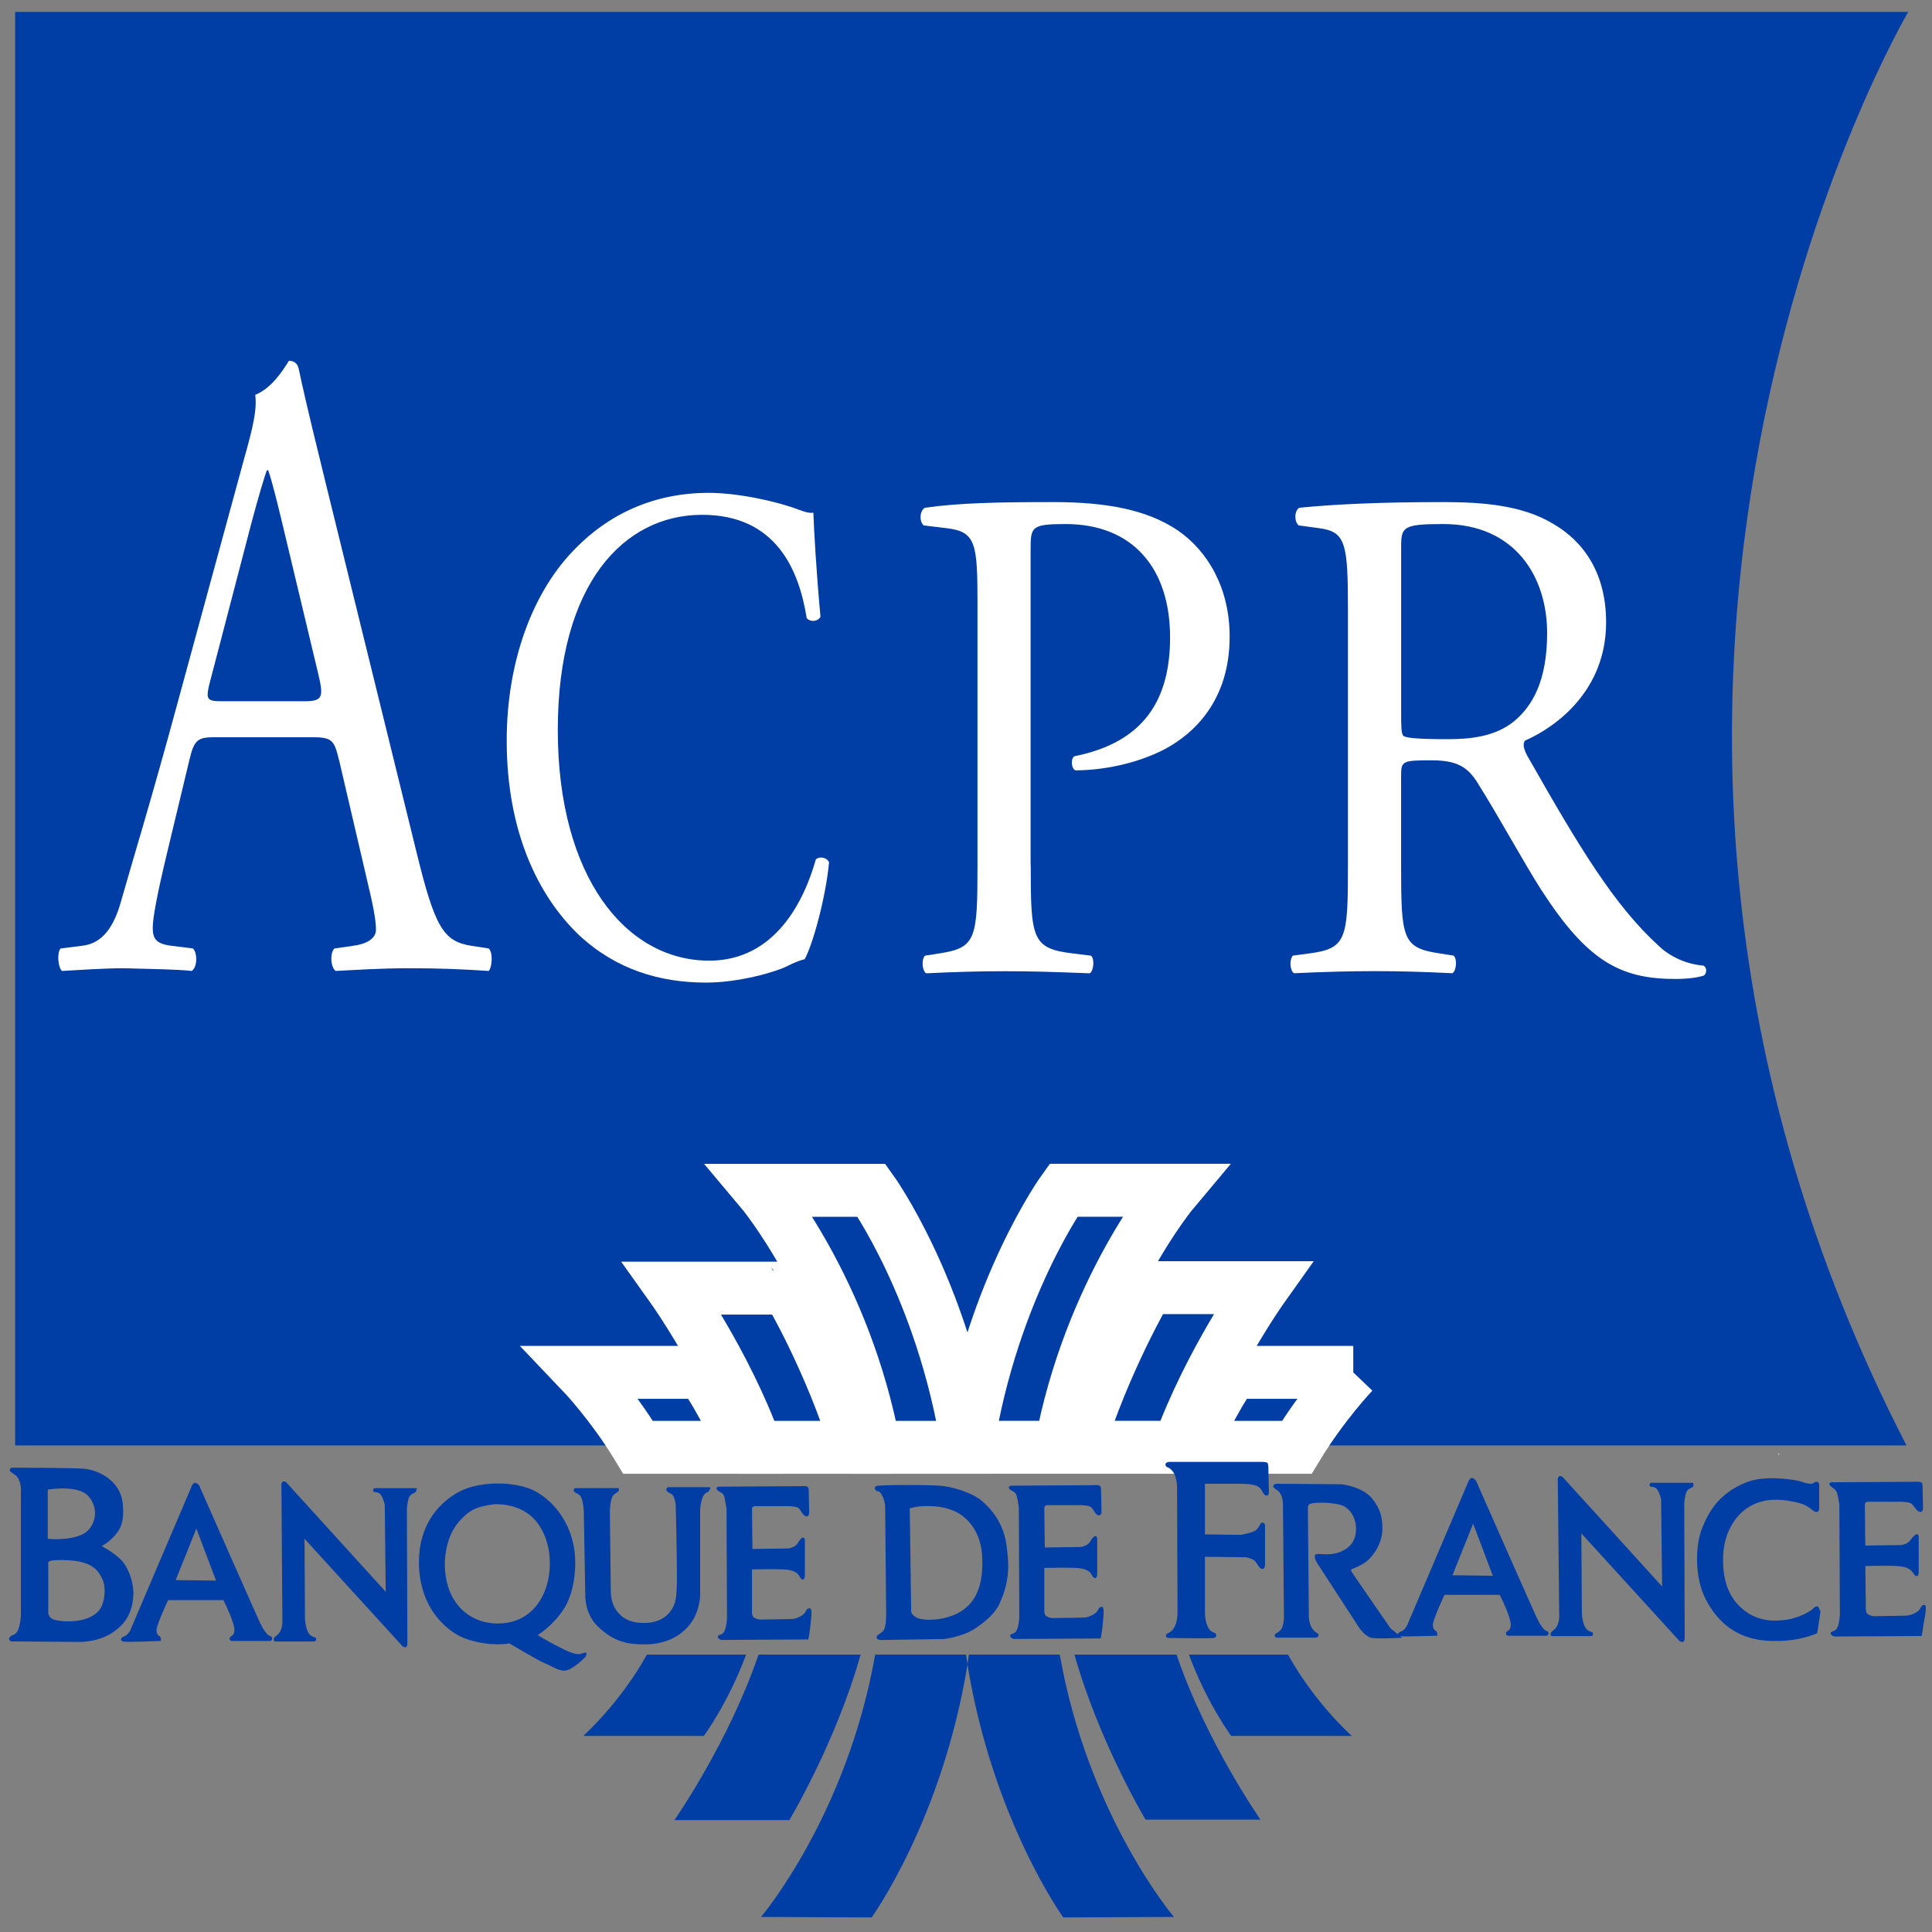 <svg width="73" height="73" viewBox="0 0 73 73" fill="none" xmlns="http://www.w3.org/2000/svg">
<rect x="0" y="0" width="73" height="73" fill="#808080" stroke="none"/>
<g clip-path="url(#clip0_4521_6479)">
<path d="M72.102 0.45H0.572V54.615H66.363H72.035C57.161 25.739 72.102 0.452 72.102 0.452V0.45Z" fill="#003DA5"/>
<path d="M12.805 28.707C12.632 27.958 12.533 27.856 11.798 27.856H8.098C7.484 27.856 7.337 27.958 7.167 28.67L6.31 32.238C5.943 33.766 5.771 34.682 5.771 35.054C5.771 35.464 5.895 35.668 6.483 35.736L7.291 35.838C7.464 36.008 7.464 36.55 7.241 36.687C6.604 36.62 5.844 36.62 4.693 36.585C3.885 36.585 3.002 36.652 2.341 36.687C2.194 36.55 2.143 36.008 2.29 35.838L3.099 35.736C3.687 35.668 4.227 35.294 4.569 34.071C5.01 32.508 5.697 30.3 6.726 26.497L9.225 17.329C9.57 16.108 9.715 15.461 9.644 14.919C10.232 14.682 10.647 14.07 10.918 13.631C11.066 13.631 11.238 13.698 11.286 13.935C11.605 15.428 11.998 16.991 12.363 18.485L15.722 32.135C16.432 35.054 16.751 35.566 17.805 35.736L18.467 35.838C18.639 36.008 18.591 36.55 18.467 36.687C17.463 36.62 16.604 36.585 15.501 36.585C14.325 36.585 13.395 36.652 12.683 36.687C12.488 36.55 12.462 36.008 12.634 35.838L13.347 35.736C13.861 35.668 14.206 35.464 14.206 35.122C14.206 34.75 14.082 34.138 13.886 33.324L12.809 28.707H12.805ZM7.953 25.683C7.755 26.462 7.781 26.497 8.467 26.497H11.481C12.191 26.497 12.242 26.36 12.021 25.446L10.698 19.908C10.503 19.094 10.282 18.18 10.133 17.768H10.085C10.011 17.941 9.768 18.755 9.497 19.773L7.955 25.683H7.953Z" fill="white"/>
<path d="M21.579 20.896C22.987 19.371 24.777 18.622 26.782 18.622C27.823 18.622 29.286 18.917 30.194 19.264C30.426 19.343 30.561 19.396 30.733 19.371C30.752 19.985 30.848 21.669 31.002 23.302C30.906 23.49 30.616 23.515 30.481 23.355C30.191 21.536 29.325 19.452 26.53 19.452C23.58 19.452 21.076 22.046 21.076 27.584C21.076 33.121 23.64 36.298 26.798 36.298C29.284 36.298 30.382 34.052 30.825 32.475C30.961 32.342 31.25 32.396 31.326 32.584C31.193 33.973 30.692 35.738 30.403 36.245C30.171 36.298 29.939 36.406 29.727 36.513C29.302 36.727 27.917 37.127 26.681 37.127C24.947 37.127 23.291 36.645 21.882 35.336C20.341 33.866 19.146 31.433 19.146 27.983C19.146 25.013 20.109 22.474 21.575 20.899L21.579 20.896Z" fill="white"/>
<path d="M38.946 32.689C38.946 35.494 38.994 35.843 40.563 36.029L41.225 36.11C41.369 36.243 41.321 36.697 41.174 36.776C39.775 36.722 38.969 36.697 37.988 36.697C36.959 36.697 36.077 36.724 34.997 36.776C34.85 36.697 34.802 36.271 34.949 36.11L35.463 36.029C36.885 35.817 36.934 35.494 36.934 32.689V22.823C36.934 20.548 36.883 20.092 35.78 19.959L34.898 19.852C34.726 19.692 34.751 19.292 34.947 19.185C36.244 18.999 37.765 18.971 39.798 18.971C41.831 18.971 43.352 19.266 44.503 20.041C45.628 20.818 46.462 22.209 46.462 24.053C46.462 26.514 45.066 27.744 44.013 28.305C42.936 28.868 41.636 29.107 40.632 29.107C40.46 29.026 40.46 28.626 40.607 28.572C43.255 28.04 44.211 26.407 44.211 24.081C44.211 21.488 42.814 19.801 40.264 19.801C38.967 19.801 38.941 19.908 38.941 20.764V32.691L38.946 32.689Z" fill="white"/>
<path d="M50.932 23.09C50.932 20.55 50.859 20.094 49.855 19.959L49.072 19.852C48.899 19.718 48.899 19.292 49.097 19.185C50.468 19.05 52.161 18.971 54.56 18.971C56.08 18.971 57.528 19.106 58.653 19.773C59.829 20.441 60.686 21.643 60.686 23.516C60.686 26.058 58.846 27.447 57.622 27.984C57.5 28.142 57.622 28.409 57.746 28.623C59.705 32.073 61.003 34.212 62.671 35.736C63.087 36.136 63.7 36.431 64.362 36.485C64.486 36.538 64.509 36.752 64.387 36.857C64.164 36.936 63.773 36.99 63.307 36.99C61.226 36.99 59.976 36.322 58.235 33.622C57.599 32.633 56.593 30.789 55.832 29.584C55.465 28.995 55.072 28.728 54.091 28.728C52.988 28.728 52.94 28.754 52.94 29.317V32.687C52.94 35.492 52.988 35.815 54.41 36.027L54.925 36.108C55.072 36.241 55.024 36.694 54.877 36.773C53.772 36.72 52.938 36.694 51.959 36.694C50.928 36.694 50.048 36.722 48.897 36.773C48.75 36.694 48.7 36.294 48.849 36.108L49.462 36.027C50.884 35.838 50.932 35.492 50.932 32.687V23.085V23.09ZM52.942 26.914C52.942 27.395 52.942 27.688 53.016 27.795C53.089 27.874 53.459 27.93 54.709 27.93C55.591 27.93 56.524 27.823 57.231 27.235C57.893 26.674 58.458 25.737 58.458 23.92C58.458 21.804 57.257 19.801 54.537 19.801C53.016 19.801 52.942 19.908 52.942 20.657V26.914Z" fill="white"/>
<path d="M67.229 54.978C67.224 54.95 67.219 54.92 67.215 54.892C67.21 54.92 67.206 54.95 67.201 54.978H67.229Z" fill="white"/>
<path d="M40.081 54.685C41.184 48.747 44.359 44.974 44.359 44.974H40.18C40.18 44.974 37.511 48.672 36.558 54.596C36.562 54.624 36.567 54.654 36.571 54.685H40.084H40.081Z" fill="#003DA5" stroke="white" stroke-width="2" stroke-miterlimit="10"/>
<path d="M47.698 48.654H43.356C43.356 48.654 41.709 51.456 40.728 54.685H44.537C45.702 51.463 47.7 48.654 47.7 48.654H47.698Z" fill="#003DA5" stroke="white" stroke-width="2" stroke-miterlimit="10"/>
<path d="M51.133 51.854H46.573C46.573 51.854 45.746 53.001 45.066 54.687H48.999C49.985 53.054 51.131 51.854 51.131 51.854H51.133Z" fill="#003DA5" stroke="white" stroke-width="2" stroke-miterlimit="10"/>
<path d="M36.555 54.599C35.599 48.675 32.932 44.977 32.932 44.977H28.754C28.754 44.977 31.929 48.747 33.031 54.687H36.544C36.548 54.657 36.553 54.629 36.557 54.599H36.555Z" fill="#003DA5" stroke="white" stroke-width="2" stroke-miterlimit="10"/>
<path d="M29.753 48.672H25.411C25.411 48.672 27.405 51.468 28.57 54.687H32.383C31.404 51.456 29.767 48.661 29.753 48.672Z" fill="#003DA5" stroke="white" stroke-width="2" stroke-miterlimit="10"/>
<path d="M26.539 51.854H21.98C21.98 51.854 23.126 53.054 24.111 54.687H28.053C27.373 53.003 26.539 51.854 26.539 51.854Z" fill="#003DA5" stroke="white" stroke-width="2" stroke-miterlimit="10"/>
<path d="M36.554 62.883C37.509 68.763 40.176 72.45 40.176 72.45L44.355 72.431C44.355 72.431 41.111 68.603 40.043 62.518H36.611C36.593 62.641 36.574 62.762 36.554 62.883Z" fill="#003DA5"/>
<path d="M43.285 68.754H47.627C47.627 68.754 45.585 65.837 44.455 62.52H40.598C41.537 65.842 43.285 68.754 43.285 68.754Z" fill="#003DA5"/>
<path d="M46.518 65.591H51.078C51.078 65.591 49.688 64.365 48.668 62.52H44.924C45.606 64.363 46.52 65.591 46.52 65.591H46.518Z" fill="#003DA5"/>
<path d="M33.068 62.518C32 68.603 28.756 72.431 28.756 72.431L32.934 72.45C32.934 72.45 35.604 68.765 36.557 62.883C36.536 62.762 36.518 62.641 36.5 62.518H33.068Z" fill="#003DA5"/>
<path d="M25.483 68.772H29.825C29.825 68.772 31.58 65.849 32.517 62.52H28.66C27.53 65.842 25.483 68.772 25.483 68.772Z" fill="#003DA5"/>
<path d="M22.034 65.591H26.594C26.594 65.591 27.508 64.36 28.191 62.52H24.442C23.422 64.363 22.037 65.591 22.037 65.591H22.034Z" fill="#003DA5"/>
<path d="M26.801 56.192H25.294C25.294 56.192 25.22 56.173 25.186 56.248C25.149 56.303 25.204 56.376 25.367 56.45C25.494 56.506 25.531 56.855 25.531 56.855C25.531 56.855 25.604 59.504 25.567 60.074C25.549 60.385 25.512 60.606 25.404 60.771C25.331 60.899 25.078 61.323 24.331 61.323C23.805 61.323 23.459 61.139 23.243 60.771C23.061 60.476 23.079 60.108 23.079 60.108L23.043 57.092C23.043 57.092 23.061 56.613 23.169 56.503C23.277 56.394 23.387 56.376 23.387 56.282C23.387 56.208 23.314 56.227 23.314 56.227H21.752C21.752 56.227 21.66 56.227 21.678 56.32C21.697 56.429 21.878 56.413 21.952 56.559C22.044 56.743 22.059 57.111 22.059 57.111L22.115 60.33C22.115 60.33 22.115 60.974 22.551 61.416C23.206 62.079 23.787 62.132 24.387 62.132C25.023 62.132 25.73 61.892 26.148 61.267C26.493 60.734 26.456 60.146 26.456 60.146V57.02C26.456 57.02 26.475 56.724 26.564 56.541C26.654 56.357 26.782 56.413 26.801 56.301C26.893 56.208 26.801 56.192 26.801 56.192Z" fill="#003DA5"/>
<path d="M37.117 56.724C36.735 56.394 35.936 56.154 35.481 56.136C35.008 56.099 33.193 56.099 33.101 56.154C33.028 56.21 33.046 56.247 33.101 56.319C33.156 56.392 33.209 56.264 33.338 56.522C33.464 56.761 33.446 57.001 33.446 57.001L33.483 60.936C33.483 60.936 33.501 61.488 33.375 61.618C33.248 61.748 33.12 61.783 33.12 61.858C33.12 61.967 33.283 61.967 33.283 61.967L35.681 61.93C35.681 61.93 36.389 61.837 36.825 61.544C37.243 61.267 37.606 60.955 37.769 60.587C38.206 59.632 38.095 58.969 38.042 58.473C37.934 57.499 37.406 56.985 37.117 56.727V56.724ZM36.117 60.99C35.499 61.267 34.829 61.23 34.629 61.118C34.429 61.008 34.429 60.897 34.429 60.897L34.374 56.999C34.374 56.999 34.574 56.906 35.029 56.906C35.483 56.906 35.954 56.98 36.336 57.255C36.48 57.364 37.098 57.806 37.117 58.929C37.153 60.215 36.662 60.732 36.117 60.99Z" fill="#003DA5"/>
<path d="M47.925 55.457C47.925 55.457 47.925 55.329 47.889 55.273C47.852 55.236 47.67 55.236 47.67 55.236H44.202C44.202 55.236 44.02 55.236 44.038 55.345C44.057 55.492 44.165 55.382 44.33 55.622C44.475 55.824 44.475 56.192 44.475 56.192L44.493 60.955C44.493 60.955 44.493 61.304 44.349 61.525C44.222 61.727 44.075 61.69 44.057 61.783C44.038 61.892 44.165 61.892 44.165 61.892C44.165 61.892 45.764 61.911 45.853 61.892C45.943 61.874 45.98 61.818 45.945 61.746C45.908 61.653 45.764 61.727 45.637 61.469C45.529 61.248 45.529 60.955 45.529 60.955V58.822L47.055 58.841C47.055 58.841 47.362 58.878 47.454 59.025C47.562 59.19 47.599 59.264 47.691 59.283C47.783 59.301 47.799 59.136 47.799 59.136V57.629C47.799 57.629 47.799 57.52 47.672 57.536C47.599 57.555 47.581 57.776 47.365 57.866C47.183 57.941 46.892 57.994 46.892 57.994L45.529 57.976V56.064H46.91C46.91 56.064 47.273 56.064 47.473 56.138C47.709 56.231 47.709 56.487 47.836 56.506C47.944 56.524 47.944 56.413 47.944 56.413L47.925 55.457Z" fill="#003DA5"/>
<path d="M58.079 61.157C57.971 60.937 55.772 55.952 55.772 55.952C55.772 55.952 55.699 55.843 55.609 55.843C55.554 55.843 55.501 55.936 55.501 55.936L53.158 61.434C53.158 61.434 53.066 61.599 52.958 61.636C52.885 61.655 52.832 61.711 52.814 61.746L52.54 61.525C52.54 61.525 51.304 59.741 51.07 59.392C51.052 59.355 51.052 59.299 51.052 59.299C51.052 59.299 51.47 59.153 51.688 58.95C51.996 58.673 52.214 58.234 52.232 57.829C52.251 57.241 52.088 56.964 51.925 56.727C51.58 56.175 50.689 56.082 50.689 56.082L48.238 56.064C48.238 56.064 48.111 56.064 48.111 56.157C48.111 56.266 48.293 56.266 48.385 56.452C48.493 56.636 48.477 56.931 48.477 56.931L48.513 61.125C48.513 61.125 48.513 61.327 48.44 61.511C48.348 61.695 48.185 61.695 48.166 61.769C48.148 61.862 48.24 61.878 48.24 61.878H49.71C49.71 61.878 49.818 61.878 49.818 61.785C49.818 61.692 49.763 61.748 49.618 61.583C49.474 61.418 49.455 61.123 49.455 61.123L49.418 57.003C49.418 57.003 49.4 56.894 49.474 56.838C49.565 56.764 50.218 56.745 50.636 56.857C51.017 56.95 51.254 57.389 51.236 57.794C51.236 58.199 51.017 58.511 50.581 58.659C50.144 58.806 49.745 58.659 49.692 58.752C49.618 58.88 49.855 59.194 49.855 59.194L51.325 61.457C51.325 61.457 51.543 61.806 51.798 61.881C52.035 61.937 52.979 61.881 52.979 61.881L52.906 61.825C53.142 61.843 54.249 61.806 54.249 61.806C54.249 61.806 54.323 61.843 54.304 61.713C54.286 61.567 54.141 61.657 54.141 61.383C54.141 61.199 54.578 60.262 54.578 60.262H56.666C56.666 60.262 57.084 61.071 57.084 61.402C57.084 61.641 56.903 61.604 56.903 61.713C56.903 61.823 57.011 61.806 57.011 61.806H58.428C58.428 61.806 58.573 61.788 58.483 61.641C58.483 61.623 58.357 61.716 58.083 61.162L58.079 61.157ZM54.881 59.52L55.662 57.571L56.406 59.539L54.881 59.52Z" fill="#003DA5"/>
<path d="M63.946 56.027H62.384C62.384 56.027 62.329 56.027 62.329 56.12C62.329 56.229 62.51 56.12 62.62 56.285C62.712 56.413 62.765 56.652 62.765 56.652L62.802 59.944L59.041 55.806C59.041 55.806 59.005 55.769 58.933 55.769C58.897 55.769 58.86 55.862 58.86 55.862L58.915 61.102C58.915 61.102 58.915 61.341 58.789 61.507C58.681 61.634 58.589 61.653 58.589 61.746C58.589 61.821 58.644 61.821 58.644 61.821H60.114C60.114 61.821 60.206 61.821 60.188 61.711C60.169 61.618 59.988 61.711 59.861 61.416C59.788 61.232 59.77 60.992 59.77 60.992L59.751 57.939L63.457 62.002C63.457 62.002 63.565 62.076 63.62 62.02C63.656 61.983 63.656 61.893 63.656 61.893L63.638 56.818C63.638 56.818 63.656 56.506 63.73 56.357C63.803 56.208 63.985 56.229 63.985 56.136C64.003 56.027 63.948 56.027 63.948 56.027H63.946Z" fill="#003DA5"/>
<path d="M68.667 60.697C68.559 60.697 68.485 60.806 68.485 60.806C68.485 60.806 68.141 61.083 67.559 61.192C66.996 61.285 66.434 61.248 65.924 60.862C65.269 60.367 65.106 59.629 65.106 58.969C65.088 57.957 65.561 57.241 66.105 56.927C66.742 56.541 67.467 56.668 67.941 56.78C68.395 56.889 68.485 57.129 68.63 57.129C68.738 57.129 68.738 57.001 68.738 57.001V56.101C68.738 56.101 68.738 56.008 68.664 55.992C68.538 55.973 68.538 56.066 68.428 56.066C68.317 56.066 68.12 56.01 68.028 55.973C67.936 55.936 66.774 55.715 66.029 55.992C64.975 56.396 64.575 57.094 64.323 57.72C64.068 58.327 63.996 59.578 64.467 60.46C65.175 61.802 66.266 62.004 67.047 62.004C68.01 62.023 68.664 61.709 68.664 61.709L68.791 60.862C68.754 60.918 68.754 60.715 68.664 60.697H68.667Z" fill="#003DA5"/>
<path d="M72.7 60.643C72.537 60.662 72.626 60.79 72.408 60.92C72.172 61.067 71.953 61.048 71.953 61.048L70.828 61.067C70.828 61.067 70.665 61.067 70.555 60.974C70.481 60.918 70.499 60.678 70.499 60.678L70.481 59.171C70.481 59.171 71.37 59.153 71.68 59.171C71.972 59.19 72.098 59.245 72.206 59.336C72.28 59.411 72.351 59.557 72.424 59.557C72.48 59.557 72.498 59.429 72.498 59.429V58.05C72.498 58.05 72.48 57.941 72.406 57.976C72.314 58.013 72.225 58.141 72.151 58.234C72.059 58.343 71.843 58.38 71.843 58.38L70.481 58.399C70.481 58.399 70.463 57.185 70.463 56.836C70.463 56.761 70.571 56.743 70.571 56.743H71.788C71.788 56.743 72.133 56.743 72.225 56.817C72.351 56.927 72.424 57.129 72.569 57.129C72.661 57.129 72.661 56.982 72.661 56.982L72.643 56.136C72.643 56.136 72.643 56.026 72.588 56.008C72.532 55.971 72.296 55.989 72.296 55.989L69.19 56.008C69.19 56.008 69.064 56.045 69.153 56.136C69.243 56.227 69.39 56.264 69.427 56.466C69.482 56.687 69.5 56.871 69.5 56.871L69.519 61.008C69.519 61.008 69.5 61.376 69.41 61.523C69.337 61.669 69.156 61.616 69.174 61.725C69.192 61.818 69.319 61.834 69.319 61.834L72.606 61.816C72.606 61.816 72.624 61.797 72.679 61.374C72.753 60.969 72.824 60.62 72.698 60.639L72.7 60.643Z" fill="#003DA5"/>
<path d="M21.897 62.499C21.66 62.537 21.153 62.241 20.971 62.151C20.808 62.076 20.316 61.783 20.316 61.783C20.316 61.783 20.916 61.416 21.316 60.771C21.608 60.311 21.734 59.65 21.734 59.097C21.752 57.699 20.971 56.743 20.209 56.338C19.464 55.952 18.029 55.934 17.229 56.431C16.556 56.836 15.83 57.627 15.83 59.025C15.83 60.864 17.011 61.727 17.629 61.93C18.536 62.241 19.246 62.095 19.246 62.095C19.246 62.095 20.39 62.776 20.59 62.848C20.79 62.923 21.116 63.144 21.334 63.125C21.642 63.107 22.115 62.611 22.115 62.611C22.115 62.611 22.189 62.502 22.152 62.446C22.097 62.427 22.044 62.465 21.897 62.502V62.499ZM18.918 61.341C18.173 61.378 17.537 61.046 17.174 60.476C16.648 59.685 16.666 58.231 17.374 57.459C17.718 57.092 17.937 56.927 18.699 56.834C20.043 56.834 20.606 57.699 20.751 58.673C20.914 59.978 20.277 61.285 18.915 61.341H18.918Z" fill="#003DA5"/>
<path d="M15.719 56.229H14.157C14.157 56.229 14.102 56.229 14.102 56.322C14.102 56.431 14.283 56.322 14.394 56.487C14.486 56.615 14.538 56.855 14.538 56.855L14.575 60.146L10.815 56.008C10.815 56.008 10.778 55.971 10.707 55.971C10.67 55.971 10.633 56.064 10.633 56.064L10.67 61.304C10.67 61.304 10.67 61.544 10.544 61.709C10.436 61.837 10.344 61.837 10.344 61.948C10.344 62.023 10.399 62.023 10.399 62.023H11.869C11.869 62.023 11.961 62.023 11.943 61.913C11.924 61.82 11.743 61.913 11.616 61.618C11.543 61.434 11.524 61.195 11.524 61.195L11.506 58.141L15.211 62.204C15.211 62.204 15.319 62.279 15.356 62.223C15.393 62.185 15.393 62.095 15.393 62.095L15.374 57.02C15.374 57.02 15.393 56.708 15.466 56.559C15.54 56.41 15.703 56.431 15.721 56.338C15.777 56.229 15.721 56.229 15.721 56.229H15.719Z" fill="#003DA5"/>
<path d="M9.836 61.341C9.728 61.12 7.529 56.136 7.529 56.136C7.529 56.136 7.456 56.027 7.366 56.027C7.311 56.027 7.258 56.12 7.258 56.12L4.915 61.618C4.915 61.618 4.823 61.783 4.715 61.82C4.571 61.858 4.515 61.986 4.642 62.023C4.768 62.06 6.022 62.004 6.022 62.004C6.022 62.004 6.096 62.041 6.077 61.911C6.059 61.765 5.914 61.855 5.914 61.581C5.914 61.397 6.351 60.46 6.351 60.46H8.439C8.439 60.46 8.857 61.269 8.857 61.599C8.857 61.839 8.676 61.802 8.676 61.911C8.676 62.02 8.784 62.004 8.784 62.004H10.201C10.201 62.004 10.346 61.986 10.256 61.839C10.238 61.802 10.111 61.895 9.838 61.344L9.836 61.341ZM6.638 59.704L7.419 57.755L8.163 59.722L6.638 59.704Z" fill="#003DA5"/>
<path d="M4.603 58.969C4.33 58.673 3.841 58.418 3.841 58.418C3.841 58.418 4.259 58.215 4.514 57.773C4.64 57.552 4.677 57.241 4.64 56.836C4.567 55.936 3.696 55.531 3.152 55.494C2.678 55.457 0.446 55.457 0.446 55.457C0.446 55.457 0.372 55.457 0.372 55.566C0.372 55.622 0.572 55.694 0.664 55.824C0.827 56.045 0.79 56.431 0.79 56.431V60.992C0.79 60.992 0.79 61.251 0.717 61.488C0.625 61.818 0.462 61.746 0.372 61.855C0.282 61.965 0.427 62.02 0.427 62.02L2.989 62.039C2.989 62.039 3.806 62.076 4.424 61.56C4.698 61.339 5.024 60.971 5.042 60.181C5.024 59.702 4.842 59.243 4.606 58.967L4.603 58.969ZM1.805 56.285C1.805 56.285 2.968 56.082 3.349 56.543C3.767 57.022 3.604 57.701 3.149 57.959C2.605 58.236 1.805 58.143 1.805 58.143V56.285ZM3.712 60.883C3.239 61.397 2.168 61.269 1.987 61.178C1.842 61.104 1.824 60.958 1.824 60.958V59.027C1.824 59.027 1.824 58.971 2.079 58.953C2.334 58.934 2.734 58.953 2.933 58.99C3.496 59.099 3.714 59.32 3.878 59.688C4.004 59.964 3.985 60.588 3.714 60.883H3.712Z" fill="#003DA5"/>
<path d="M30.578 60.771C30.415 60.79 30.504 60.918 30.286 61.048C30.049 61.195 29.868 61.176 29.868 61.176L28.742 61.195C28.742 61.195 28.579 61.195 28.469 61.102C28.395 61.046 28.414 60.806 28.414 60.806V59.299C28.414 59.299 29.303 59.281 29.613 59.299C29.905 59.318 30.031 59.374 30.139 59.464C30.212 59.539 30.247 59.685 30.339 59.685C30.394 59.685 30.412 59.557 30.412 59.557V58.178C30.412 58.178 30.394 58.069 30.32 58.104C30.229 58.141 30.176 58.269 30.102 58.362C30.01 58.471 29.794 58.508 29.794 58.508L28.432 58.527C28.432 58.527 28.414 57.369 28.414 57.001C28.414 56.927 28.522 56.908 28.522 56.908H29.739C29.739 56.908 30.084 56.908 30.176 56.983C30.284 57.092 30.339 57.294 30.483 57.294C30.575 57.294 30.575 57.148 30.575 57.148L30.557 56.301C30.557 56.301 30.557 56.192 30.502 56.173C30.447 56.136 30.247 56.155 30.247 56.155L27.141 56.173C27.141 56.173 27.015 56.21 27.104 56.301C27.178 56.394 27.341 56.376 27.378 56.596C27.415 56.817 27.451 57.001 27.451 57.001L27.47 61.139C27.47 61.139 27.451 61.506 27.362 61.653C27.288 61.8 27.107 61.746 27.125 61.855C27.143 61.948 27.27 61.965 27.27 61.965L30.539 61.946C30.539 61.946 30.557 61.927 30.612 61.504C30.649 61.099 30.72 60.751 30.575 60.769L30.578 60.771Z" fill="#003DA5"/>
<path d="M41.623 60.716C41.459 60.734 41.549 60.862 41.331 60.992C41.094 61.139 40.913 61.12 40.913 61.12L39.787 61.139C39.787 61.139 39.624 61.139 39.514 61.046C39.44 60.99 39.459 60.751 39.459 60.751V59.243C39.459 59.243 40.348 59.225 40.658 59.243C40.95 59.262 41.076 59.318 41.184 59.409C41.257 59.483 41.292 59.63 41.384 59.63C41.439 59.63 41.457 59.502 41.457 59.502V58.122C41.457 58.122 41.439 58.013 41.365 58.048C41.273 58.085 41.221 58.213 41.147 58.306C41.055 58.415 40.839 58.453 40.839 58.453L39.477 58.471C39.477 58.471 39.459 57.313 39.459 56.964C39.459 56.89 39.567 56.871 39.567 56.871H40.784C40.784 56.871 41.129 56.871 41.221 56.946C41.347 57.055 41.384 57.257 41.528 57.257C41.62 57.257 41.62 57.111 41.62 57.111L41.602 56.264C41.602 56.264 41.602 56.155 41.547 56.136C41.492 56.099 41.292 56.117 41.292 56.117L38.186 56.136C38.186 56.136 38.06 56.173 38.149 56.264C38.223 56.357 38.386 56.338 38.423 56.559C38.478 56.78 38.496 56.964 38.496 56.964L38.514 61.102C38.514 61.102 38.496 61.469 38.407 61.616C38.333 61.762 38.152 61.709 38.17 61.818C38.188 61.911 38.315 61.928 38.315 61.928L41.584 61.909C41.584 61.909 41.602 61.89 41.657 61.467C41.694 61.044 41.749 60.695 41.62 60.713L41.623 60.716Z" fill="#003DA5"/>
</g>
<defs>
<clipPath id="clip0_4521_6479">
<rect width="72.427" height="72" fill="white" transform="translate(0.342 0.45)"/>
</clipPath>
</defs>
</svg>
